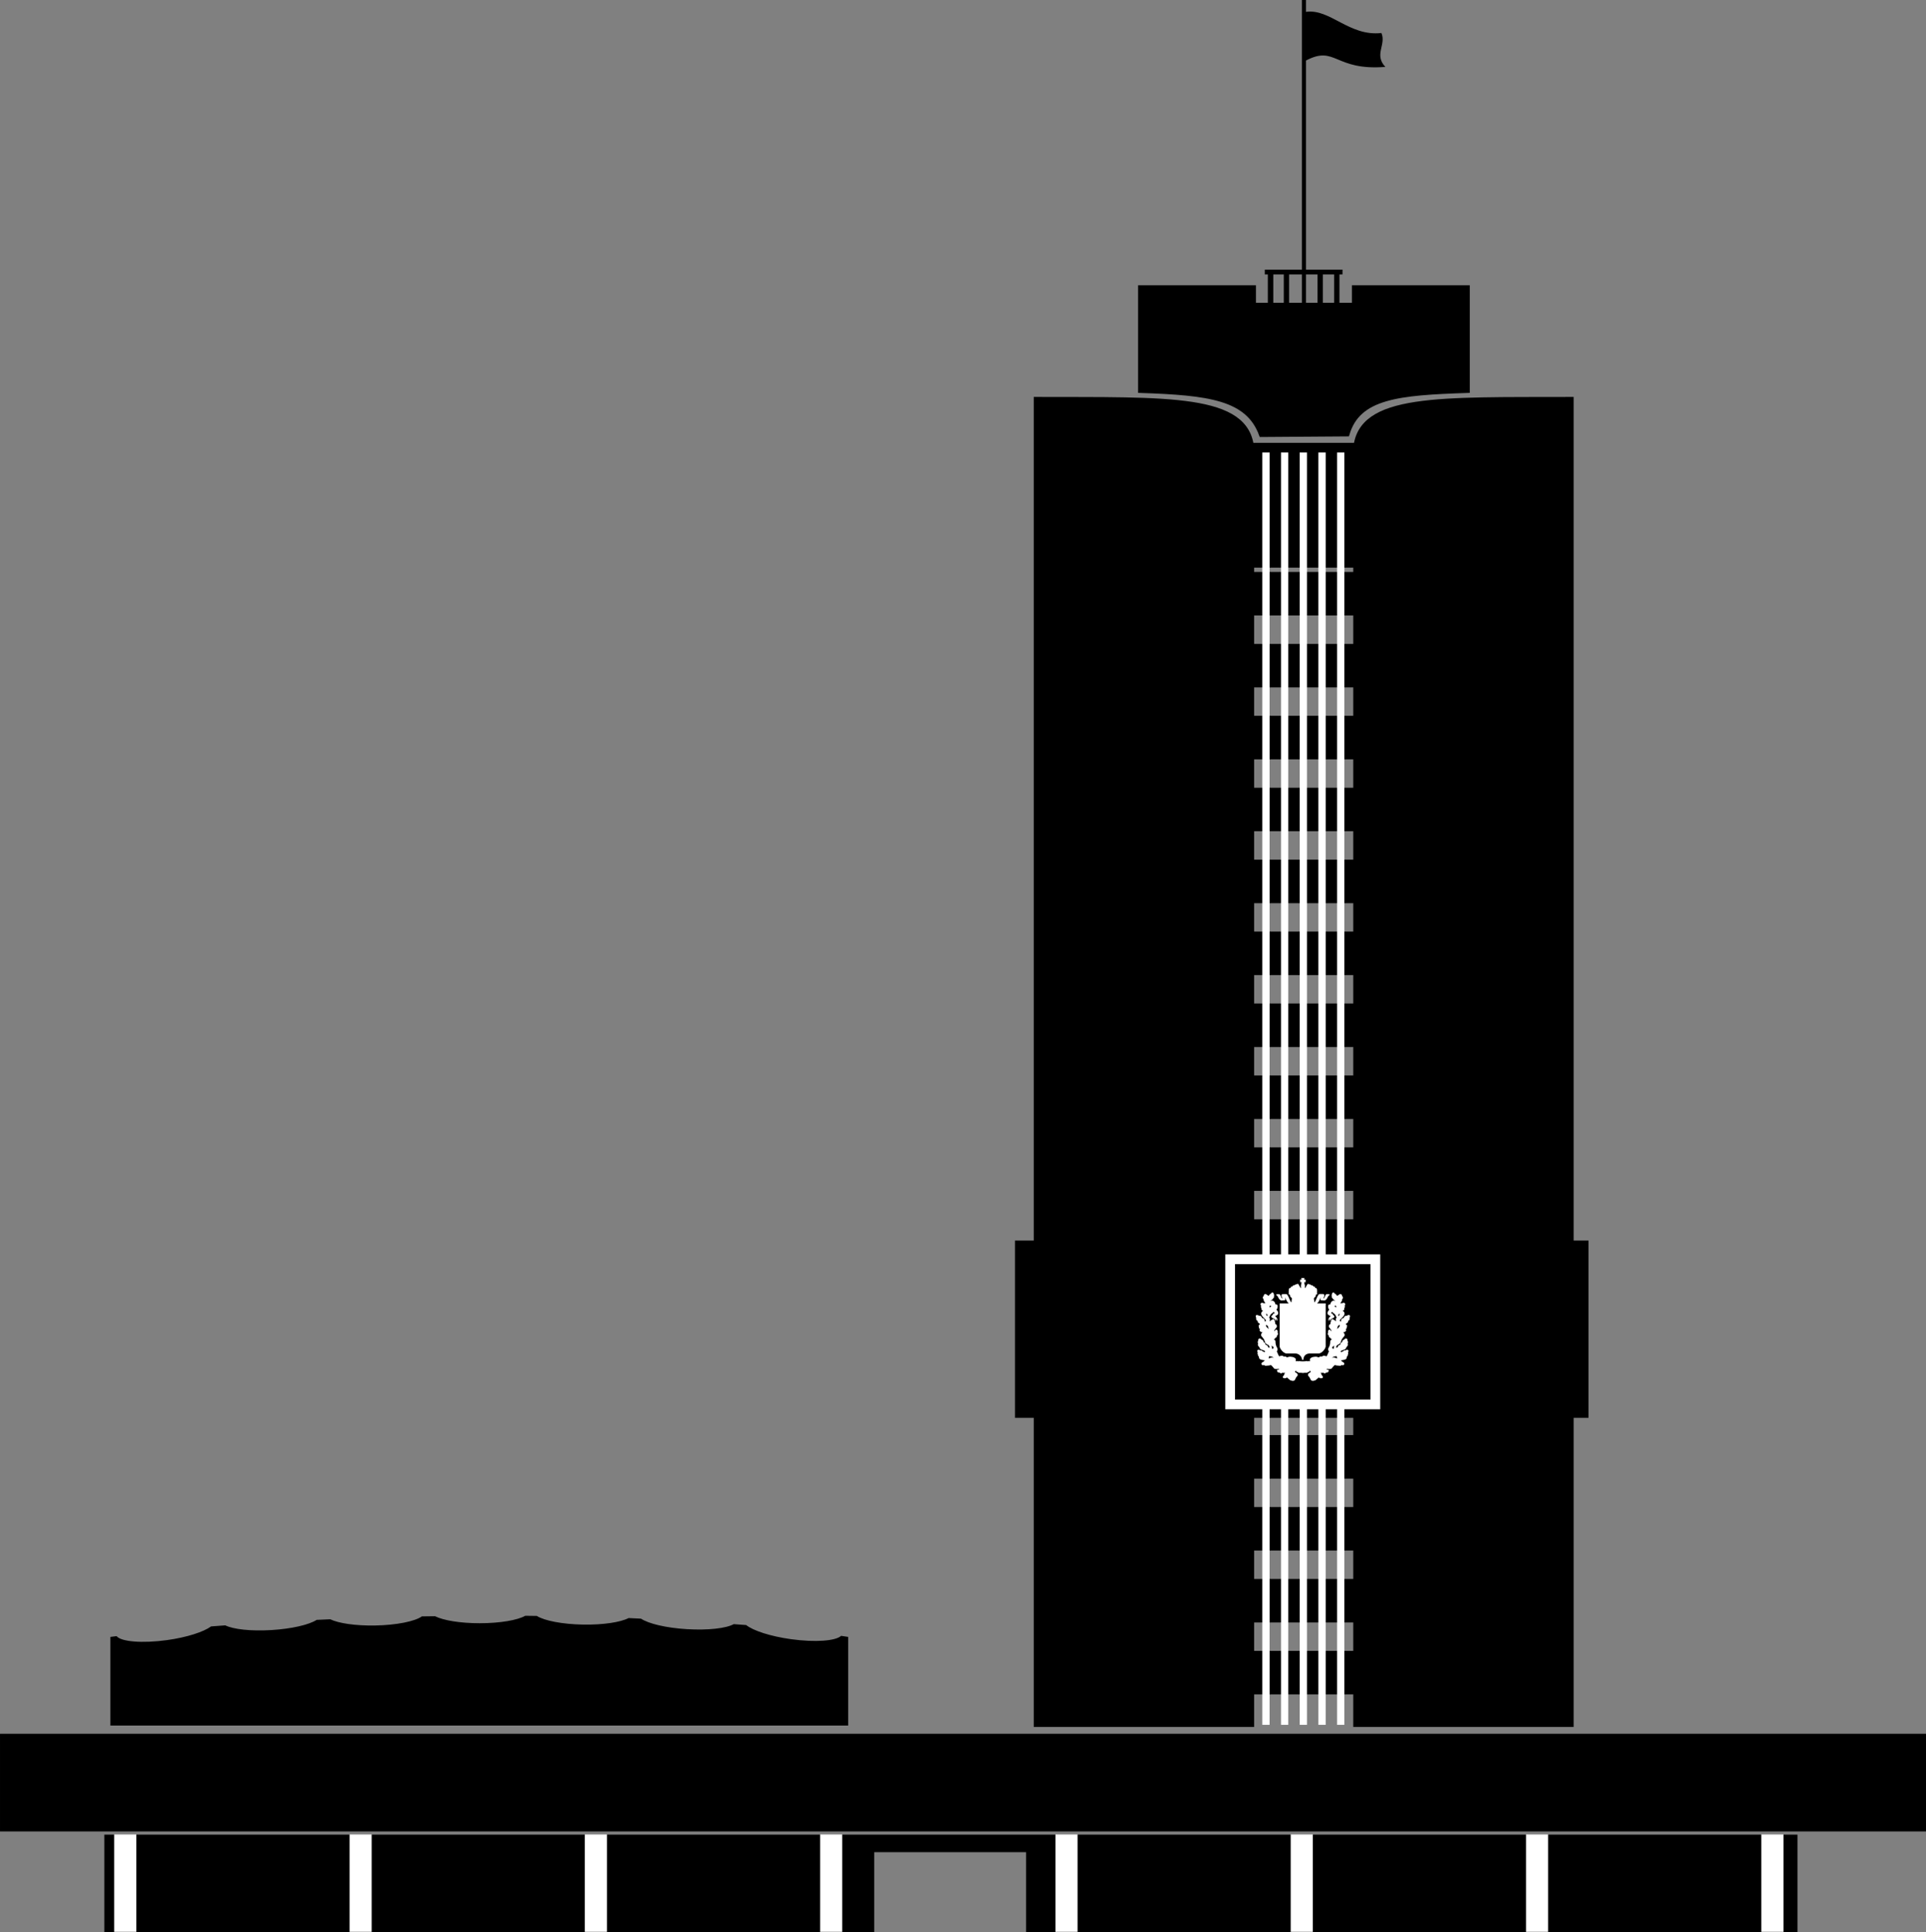 <?xml version="1.0" encoding="UTF-8"?>
<svg version="1.1" viewBox="0 0 395.78 397.09" xmlns="http://www.w3.org/2000/svg">
<rect x="0" y="0" width="395.78" height="397.09" fill="#808080" stroke="none"/>
<defs>
<style type="text/css">.fil0 {fill:#00923F}
    .fil2 {fill:#28166F}
    .fil3 {fill:#71625B}
    .fil5 {fill:#E77817}
    .fil4 {fill:#FFF500}
    .fil1 {fill:#71625B;fill-rule:nonzero}</style>
<style type="text/css">.fil0 {fill:#00923F}
    .fil5 {fill:#28166F}
    .fil2 {fill:#71625B}
    .fil4 {fill:#DA251D}
    .fil6 {fill:#E77817}
    .fil3 {fill:#FFF500}
    .fil1 {fill:#71625B;fill-rule:nonzero}</style>
</defs>
<g transform="translate(202.06 -249.25)">
<rect transform="translate(-202.06 249.25)" x="208.57" y="254.95" width="117.86" height="36.429"/>
<path d="m65.469 249.25v55.406h-7.625v1h0.625v9.062h1.125v-9.062h2.156v9.062h1.094v-9.062h2.625v8.938h0.844v-8.938h2.375v9.062h1.094v-9.062h2.312v9.062h1.094v-9.062h0.625v-1h-7.5v-42.969c6.103-3.205 5.81 2.142 16.312 1.312-2.39-2.508 0.218-4.572-0.812-6.969-6.598 0.761-10.549-5.053-15.5-4.344v-2.438h-0.844z"/>
<path d="m51.081 589.02h28.653v7.945h-28.653zm0-14.782h28.653v7.945h-28.653zm0-29.564h28.653v7.945h-28.653zm0-29.564h28.653v7.945h-28.653zm0 44.346h28.653v7.945h-28.653zm0-29.564h28.653v7.945h-28.653zm0-29.564h28.653v7.945h-28.653zm0-14.782h28.653v7.945h-28.653zm0-14.782h28.653v7.945h-28.653zm0-14.782h28.653v7.945h-28.653zm0-14.782h28.653v7.945h-28.653zm0-14.782h28.653v7.945h-28.653zm0-14.782h28.653v7.945h-28.653zm0-14.782h28.653v7.945h-28.653zm0-14.782h28.653v7.945h-28.653zm0-14.782h28.653v7.945h-28.653zm0.236-26.533h28.182v24.646h-28.182z" stroke="#000" stroke-linecap="round"/>
<path d="m32.312 308.38v21.125c14.067 0.472 22.059 1.474 24.844 9.054l17.607-0.126c2.282-7.728 10.563-8.462 24.705-8.927v-21.125h-23.219v3.594h-20.719v-3.594z" stroke="#000" stroke-linecap="round"/>
<path d="m55.152 341.43c-0.915-10.858-17.149-10.017-44.286-10.102v272.33h44.286zm21.374 0c0.915-10.858 17.149-10.017 44.286-10.102v272.33h-44.286z" stroke="#000"/>
<path d="m61.925 342.24v261.48m3.842-261.48v261.48m3.842-261.48v261.48m3.842-261.48v261.48m-15.368-261.48v261.48" fill="#fff" stroke="#fff" stroke-width="1.499"/>
<rect x="50.728" y="508.04" width="29.835" height="29.835" stroke="#fff" stroke-width="2"/>
<rect transform="rotate(90)" x="606.42" y="-192.87" width="18.354" height="394.07" stroke="#000" stroke-linecap="round" stroke-width="1.717"/>
<path d="m65.45 511.89-0.01 2e-3 -0.04 2e-3h-0.021-0.024-0.009v7e-3l0.002 0.023 0.003 0.029h0.004l0.004 0.021 0.003 0.021h0.004v6e-3l0.004 0.021 0.003 0.026h0.004v6e-3l0.004 0.024 0.003 0.034 0.002 2e-3 0.007 0.019 0.003 0.026 0.004 5e-3 0.009 0.028 0.003 0.043 0.007 2e-3 -0.003 0.012-0.033-5e-3 -0.036-7e-3 -0.033-5e-3 -0.034-6e-3 -0.033-6e-3h-0.015l-0.025-6e-3 -0.029-5e-3 -0.025-7e-3 -0.026-6e-3 -0.012-6e-3v0.289l0.007 0.013-0.007 2e-3 0.007 0.014-0.007 2e-3v0.097h0.004l0.003 0.01-0.007 5e-3v0.123l0.007 2e-3v0.016l-0.007 9e-3 0.007 2e-3 0.024-2e-3 0.028-9e-3 0.064-7e-3 0.022-5e-3 0.018-7e-3 0.038-0.01 0.021-2e-3 0.022-2e-3h0.024l0.019-7e-3 0.021 5e-3 -0.004 0.015-0.007 9e-3v0.012l-0.003 2e-3 -0.004 0.017-0.009 0.015v0.014l-0.005 7e-3 -0.014 0.028-0.015 0.037-0.002 7e-3 -0.01 0.033-0.014 0.041h-0.005l-0.002 0.01-0.009 3e-3 0.011 5e-3 0.013-2e-3v2e-3l0.092 0.01v5e-3l-0.021 0.012-0.025 0.021-0.012 0.01-0.006 5e-3 -0.007 0.031-0.004 0.016-0.004 0.019-0.003 0.022v0.011h-0.004l-0.003 0.052-0.016 6e-3 -0.026 0.016-0.018 0.024-0.013 0.028-0.006 0.031-0.004 0.016h-0.004l0.002 5e-3 0.004 0.019 0.005 0.025 0.002 2e-3 0.007 0.016 0.012 0.019v5e-3l0.014 0.012 0.015 0.015-0.007 2e-3 -0.024 0.018-0.024 0.028 0.003 0.016-0.003 0.038-0.002 0.04 0.002 0.035 0.013 0.028 0.009 0.013 0.012 3e-3v0.022l-0.021 0.035-0.005 2e-3 -0.007 0.019-0.002 0.031h-0.004l0.004 0.012h-0.004v0.055l0.009 0.012 0.003 0.016 0.002 2e-3 0.007 0.014 0.014 0.016-0.002 2e-3 -0.014 0.012-0.019 7e-3v9e-3l-0.013 0.028-0.018 0.033-0.016-0.014-0.007-0.014-0.012-0.015-0.005-0.01v-7e-3l-0.009-6e-3 -0.006-9e-3 -0.003-0.01-0.012-9e-3 -0.004-0.017-0.007-7e-3 -0.004-2e-3 -0.005-9e-3 -0.004-7e-3 -0.003-9e-3 -0.004-2e-3 -0.007-0.012-0.009-0.016-0.002-9e-3 -0.019-0.029-0.004-2e-3 -0.005-0.015-0.011-0.019-0.01-0.01-0.002-5e-3v-5e-3l-0.01-0.016-0.007-0.022-0.002-2e-3 -0.007-7e-3 -0.007-0.012-0.003-7e-3v-9e-3l-0.011-0.01-0.005-0.021-0.004-9e-3 -0.004-2e-3 -0.007-0.016-0.009-0.022-0.007-9e-3 -0.003-5e-3 -0.018-0.026-0.005-2e-3v-6e-3l-0.006-9e-3 -0.005-0.016-0.009-0.015-0.01-0.016-0.006-6e-3 -0.003-6e-3 -0.012-0.016-0.012-0.022-0.007-0.012-0.004-3e-3 -0.004-0.015-0.014-0.019-0.005-7e-3 -0.002-5e-3 -0.004-0.012-0.007-9e-3 -0.003-5e-3v-7e-3l-0.009-0.015-0.015-0.019-0.004-0.012v-6e-3l-0.015-0.017-0.014-0.028-0.01-9e-3 -0.007-5e-3 -0.009-0.017-0.009-0.014-0.012-0.015-0.015-0.012-0.016-0.011-0.016-0.01-0.019-9e-3 -0.016-0.01-0.019-7e-3 -0.019-7e-3h-0.011l-0.029-2e-3h-0.026l-0.025 5e-3 -0.019 0.012-0.007 0.01-0.004 2e-3 -0.014 0.01-0.015 0.016-0.003 9e-3 -0.014 0.028-0.019 0.035-0.024-5e-3 -0.033-7e-3 -0.017-5e-3h-0.009l-0.014-2e-3 -0.029-7e-3 -0.025-5e-3 -0.028-5e-3 -0.026-5e-3 -0.014-2e-3 -0.003 6e-3 -0.019 0.019-0.019 0.026-0.006 7e-3 -0.012 0.011-0.01 0.015-0.012 0.015-0.01 0.014-0.004 7e-3 -0.026 9e-3 -0.003-5e-3h-0.04l-0.016 5e-3 -0.019 7e-3 -0.014 0.01-0.015 9e-3 -0.015 0.012-0.011 0.014-0.012 0.012-0.01 0.015-0.007 7e-3 -0.009 9e-3v7e-3l-0.026 2e-3h-0.024l-0.025-2e-3 -0.095-8e-3 -0.024-3e-3 -0.047-4e-3 -0.007 0.012-0.016 0.022-0.033 0.042-0.015 0.022-0.007 0.012-0.006 9e-3 -0.015 0.019-0.015 0.021-0.012 0.022-0.015 0.018-0.006 0.01-0.004 2e-3 -0.012 0.015-0.015 0.022v0.012l-0.016 0.01-0.015-2e-3h-0.014l-0.031-5e-3 -0.026-6e-3 -0.028-5e-3 -0.025-7e-3 -0.015-2e-3h-0.007l-0.028-2e-3 -0.025 0.015-0.005 0.015-0.009 0.023-0.015 0.024-0.012 0.024-0.009 0.024-0.002 0.015-0.005 2e-3 -0.009 0.016-0.01 0.021-0.002 7e-3 -0.015 0.024-0.018 0.031-0.007 0.016-0.01 0.012-0.012 0.021-0.024 0.024-0.012 9e-3 -0.007 6e-3h-0.012l-0.023 5e-3 -0.022 2e-3 -0.024 2e-3 -0.024-2e-3 -0.012-2e-3 -0.007 2e-3h-0.023l-0.034-2e-3h-0.004l-0.012 9e-3 -0.009 0.016-0.003 5e-3 -0.007 0.017-0.009 0.024-0.003 6e-3 -0.004 0.025-0.016 0.024v6e-3l-0.01 0.019-0.006 0.029-0.003 6e-3 -0.016 0.034-0.005 0.015-0.007 0.017-0.002 9e-3 -0.002 7e-3 -0.01 0.024-0.012 0.031-0.002 5e-3 -0.007 0.024-0.016 0.024v0.04h0.004l0.006 0.037h0.005l0.004 0.022 0.003 0.022 0.009 0.011 0.003 0.017h0.004l0.004 0.04-0.003 0.014-0.006 0.012v0.01l-0.01 0.033-0.009 0.043h-0.005l-0.004 9e-3 -0.006 0.024-0.004 0.024-0.007 0.022-0.007 0.021-0.007 9e-3v2e-3l-0.004 0.015-0.01 0.014v7e-3l0.01 9e-3 0.021 0.015 0.024 0.015 0.028 0.011 0.026 0.01 0.015 5e-3 0.002 0.015-0.002 0.025-0.005 0.022-0.009 0.021-0.003 0.024v0.015l-0.018 6e-3 -0.031-2e-3h-0.015-0.006l-0.01 0.021 0.004 0.016-0.007 2e-3v7e-3l0.007 0.012 0.003 0.015h-0.003v0.021 0.035 0.031 0.031l0.005 0.034 0.004 0.018 0.014 5e-3 0.01 0.015 0.018 2e-3 0.034 7e-3 0.033 0.014 0.031 0.015 0.03 0.014 0.017 7e-3 0.009 0.01 0.021 0.015 0.026 0.015 0.024 0.015 0.016 0.018 0.007 0.012-0.003 0.017-0.009 9e-3v0.012 0.047l0.007 0.052-0.003 2e-3v0.012l0.004 0.04 0.015 0.047h0.004l0.007 0.04 0.005 0.01 0.011 0.021 0.012 0.021 0.015 0.019 0.015 0.019 0.009 7e-3 0.002 5e-3 0.012 0.012 0.015 0.018 0.015 0.01 0.025 0.021 0.024 0.021 0.026 0.022 0.028 0.016 0.019 6e-3 0.009 0.014 0.015 0.019 0.002 0.012-0.002 9e-3 0.009 0.015 0.007 0.014 0.002 0.015 0.007 7e-3 0.016 0.016 0.017 0.014 0.016 0.015 0.021 0.012 0.01 7e-3v5e-3l-0.01 0.016-0.002 0.024-0.003 2e-3 -0.007 0.019-0.009 0.021v0.015l-0.005 9e-3v9e-3l0.003 0.029 0.022 0.023v6e-3l0.009 0.014 0.015 0.017-0.003 3e-3 -0.009 0.019-0.019 0.019v7e-3l-0.003 2e-3 -0.012 0.011-0.009 0.017v0.016l-0.007 0.01-0.009 0.023-0.003 0.026-0.003 0.028-0.002 0.031v0.014h-0.004v0.057l0.002 5e-3 0.007 0.026 0.012 0.028 0.004 0.016 0.009 0.014v7e-3h-0.006l-0.003 7e-3 -0.016 0.024-0.019 0.031-0.003 5e-3 -0.009 0.016-0.006 0.024-0.005 2e-3 -0.006 0.024-0.003 0.035h-0.004v0.019h0.004v6e-3l0.004 0.028 0.003 0.035 0.009 0.015v0.019l-0.007-7e-3 -0.016-0.016-0.016-0.015-0.016-0.014-0.016-0.017-0.007-6e-3 -0.019-0.026-0.019-0.026-0.019-0.023-0.016-0.029-0.006-0.014-0.005-0.016-0.009-0.01-0.016-0.021-0.013-0.024-0.009-0.026-0.014-0.024-0.007-9e-3 -0.003-0.015-0.007-9e-3 -0.002-9e-3 -0.01-0.019-0.009-0.017-0.009-0.015-0.007-0.019-0.003-0.012-0.012-0.019-0.011-0.024-0.003-0.016-0.003-7e-3 -0.004-2e-3 -0.007-0.014-0.009-0.019-0.007-0.016-0.012-0.024-0.004-0.012v-7e-3h-0.005l-0.006-0.019-0.012-0.021-0.007-0.012v-7e-3l-0.003-0.01-0.014-0.033-0.005-0.016-0.006-0.016-0.003-9e-3 -0.002-2e-3 -0.007-0.012-0.007-0.015-0.024-0.056-0.012-0.026-0.012-0.027-0.004-0.015-0.004-0.015-0.012-0.016-0.007-0.028-0.007-0.012-0.003-7e-3h-0.004l-0.007-0.021-0.012-0.022-0.005-0.015v-6e-3l-0.014-0.035-0.003-5e-3h-0.004v-6e-3l-0.009-0.016-0.01-0.018v-6e-3l-0.009-0.019-0.007-0.023-0.012-0.017-0.012-0.019-0.004-0.014v-7e-3l-0.004-2e-3 -0.007-0.012-0.01-0.016-0.004-0.01-0.002-9e-3 -0.007-7e-3 -0.004-0.012-0.015-0.019-0.016-0.028-0.007-0.015-0.004-5e-3 -0.003-2e-3 -0.007-0.011-0.006-0.015-0.015-0.022-0.012-0.028-0.009-0.012-0.007-5e-3 -0.012-0.025-0.014-0.024-0.015-0.026-0.015-0.024-0.009-0.012-0.007-0.012-0.019-0.019-0.019-0.021-0.018-0.019-0.019-0.019-0.022-0.016-0.021-0.018-0.026-0.015-0.023-0.015-0.029-0.011-0.03-0.01-0.074-5e-3 -0.076-2e-3 -0.074-2e-3h-0.075l-0.076 2e-3h-0.073l-0.076 2e-3 -0.076 2e-3 -0.073 2e-3h-0.076l-0.012 2e-3 -0.026 7e-3 -0.025 3e-3 -0.024 7e-3 -0.024 0.01-0.012 5e-3 -0.007 5e-3 -0.024 0.016-0.026 0.026-0.007 0.015-0.009 0.012v9e-3l-0.009 0.025-0.015 0.034-0.003 6e-3 -0.009 0.029-0.004 0.043h-0.004v0.021l-0.004 0.016 0.002 7e-3 0.003 0.03 0.006 0.034-0.006 2e-3v7e-3h0.004l0.002 9e-3 0.007 0.043 0.015 0.045 0.003 0.015 0.006 9e-3 0.003 9e-3 0.012 0.038 0.021 0.045v6e-3l0.007 0.021 0.015 0.021 0.007 0.021 0.004 2e-3 0.005 0.015 0.014 0.014 0.003 9e-3 0.015 0.031 0.009 0.043 0.003 7e-3 0.016 0.026 0.009 0.04 0.003 5e-3 0.007 0.019 0.006 0.025h0.005l0.002 0.012-0.002 0.015-0.012-2e-3 -0.019-6e-3 -0.016-0.012-0.017-0.013-0.016-0.012-0.007-5e-3 -0.009-7e-3 -0.019-0.014-0.016-0.015-0.015-0.016-0.014-0.016-0.007-9e-3 -0.002-2e-3 -0.005-7e-3 -0.009-9e-3 -0.004-0.01-0.01-0.014-0.009-0.015-0.009-0.014-0.01-0.015-0.004-0.01-0.004-2e-3 -0.01-0.019-0.011-0.019v-5e-3l-0.01-0.012-0.002-0.021h-0.005l-0.002-5e-3 -0.01-0.017-0.007-0.023-0.002-0.01-0.01-0.021-0.006-0.019-0.004-0.019-0.007-0.021-0.003-0.012-0.015-0.035-0.002-6e-3 -0.003-2e-3 -0.007-9e-3 -0.007-0.015-0.002-7e-3 -0.012-0.033-0.004-0.016-0.009-0.015-0.005-5e-3 -0.002-5e-3 -0.01-0.016-0.007-0.022-0.014-0.015-0.009-0.025-0.01-9e-3 -0.004-6e-3 -0.012-0.021-0.014-0.026-0.007-0.012-0.003-7e-3 -0.016-0.018-0.017-0.016-0.018-0.019-0.016-0.016-0.019-0.016-0.019-0.017-0.021-0.014-0.024-0.015-0.024-0.012-0.026-9e-3h-0.054-0.055-0.055-0.055l-0.054 2e-3h-0.053l-0.054 2e-3 -0.052 5e-3 -0.053 2e-3 -0.052 5e-3 -0.016 7e-3 -0.022-5e-3h-0.011-0.007v0.033h0.004l0.003 0.016v0.038 0.035 0.035l0.002 0.035 0.002 0.017 0.017 2e-3 0.028 0.01 0.024 0.012 0.026 0.016 0.023 0.015 0.013 6e-3 0.004 7e-3 0.021 0.026 0.031 0.028v7e-3l0.004 5e-3 0.021 0.021 0.019 0.031 0.007 7e-3 0.024 0.028 0.024 0.043 0.009 9e-3 0.01 0.012 0.004 0.012 0.021 0.038 0.031 0.047 0.007 0.012 0.012 0.024 0.012 0.025 0.015 0.024 0.014 0.022 0.007 0.012v5e-3l0.007 0.014 0.009 0.022 0.004 2e-3 0.01 0.022 0.014 0.024 0.003 5e-3 0.012 0.022 0.014 0.027 0.005 6e-3 0.019 0.023 0.015 0.034 0.005 5e-3 0.016 0.021 0.022 0.026 0.011 0.024 0.017 0.022 0.016 0.018 0.016 0.019 0.019 0.019 0.019 0.019 0.021 0.016 0.019 0.019 0.019 0.015 0.018 0.019 0.015 7e-3 0.028 0.017 0.028 0.015 0.028 0.017 0.029 0.015 0.014 6e-3 0.038 0.021 0.042 0.013 0.046 9e-3 0.049 5e-3h0.047l0.05-2e-3 0.049-6e-3 0.05-5e-3 0.047-7e-3 0.043-5e-3 0.036-2e-3 0.035-2e-3 0.034-5e-3 0.031-2e-3 0.066-4e-3 0.034-2e-3 0.033-6e-3 0.034-2e-3 0.035-5e-3h0.029l0.023-2e-3 0.019-0.01 0.019-9e-3 0.015-0.014 0.012-0.017 0.012-0.019 0.009-0.019 0.01-0.018 0.009-0.016v-0.035-0.033-0.031-0.034l-0.002-0.016-0.003-0.016-0.003-5e-3 -0.006-0.016-0.003-0.026h-0.004l-0.007-0.025-0.004-0.036v-0.018-0.01h-0.005l-0.002-0.024-0.005-0.028v-0.015-9e-3h-0.004l-0.003-9e-3 0.006-9e-3v-0.025h-0.004l-0.003-9e-3 0.006-0.01 0.003 7e-3 0.012 0.024 0.01 0.031h0.004l0.003 0.012 0.004 5e-3 0.011 0.026 0.017 0.033v6e-3l0.007 0.021 0.009 0.025 0.012 0.015 0.016 0.033 0.016 0.035 0.015 0.035 0.016 0.034 0.009 0.016v7e-3l0.007 0.021 0.01 0.028 0.014 0.012 0.003 0.022 0.01 0.014 0.006 0.019 0.004 5e-3 0.012 0.024 0.017 0.028 0.002 0.01 0.019 0.028 0.019 0.04 0.012 0.015 0.009 0.016 0.007 0.019 0.002 5e-3 0.015 0.015 0.012 0.025 0.004 2e-3 0.01 0.019 0.014 0.019 0.003 7e-3 0.016 0.021 0.009 0.035 0.005 2e-3 0.009 0.014 0.014 0.017 0.01 0.021 0.007 0.019 0.012 0.021 0.004 5e-3 0.012 0.019 0.016 0.025 0.016 0.019 0.017 0.019 0.015 0.019 0.017 0.019 0.016 0.021 0.033 0.038 0.019 0.016 0.019 0.019 0.019 0.016 0.021 0.016 0.021 0.016 0.025 0.016 0.025 0.015 0.025 0.011h-0.301l-8.77e-4 -7.9e-4h-0.019-1.539-0.045v7.9e-4h-8.78e-4v0.045 8.743l0.003 0.054 0.007 0.055 0.012 0.057 0.016 0.058 0.02 0.059 0.024 0.06 0.028 0.061 0.031 0.062 0.035 0.062 0.037 0.063 0.04 0.062 0.043 0.063 0.046 0.061 0.048 0.061 0.05 0.059 0.052 0.058 0.054 0.057 0.056 0.055 0.056 0.054 0.058 0.05 0.06 0.048 0.06 0.046 0.061 0.043 0.062 0.039 0.062 0.036 0.062 0.032 0.063 0.027 0.063 0.024 0.063 0.019 0.063 0.014 0.062 8e-3 0.061 3e-3h1.774l0.072 2e-3 0.071 6e-3 0.069 0.01 0.067 0.013 0.066 0.016 0.066 0.02 0.064 0.023 0.062 0.025 0.06 0.028 0.058 0.032 0.057 0.034 0.055 0.036 0.053 0.038 0.051 0.041 0.049 0.043 0.046 0.045 0.045 0.046 0.042 0.047 0.039 0.049 0.037 0.05 0.035 0.052 0.032 0.052 0.029 0.053 0.026 0.054 0.024 0.055 0.02 0.055 0.017 0.055 0.015 0.054 0.012 0.055 0.008 0.055 0.004 0.053 0.002 0.054v0.045h0.045 0.01 0.009 0.009 0.008 0.007 0.008 0.006 0.006 0.006 0.006 0.006 0.005 0.005 0.005 0.005 0.005 0.005 0.005 0.005 0.005 0.006 0.005 0.006 0.007 0.006 0.007 0.008 0.008 0.009 0.009 0.009 0.011 0.045v-0.045l8.78e-4 -0.055 0.004-0.056 0.005-0.055 0.008-0.056 0.01-0.056 0.013-0.056 0.015-0.055 0.017-0.055 0.02-0.054 0.023-0.053 0.025-0.053 0.027-0.051 0.031-0.05 0.033-0.048 0.036-0.047 0.038-0.046 0.042-0.044 0.045-0.043 0.047-0.04 0.05-0.038 0.054-0.035 0.056-0.034 0.06-0.031 0.064-0.029 0.066-0.025 0.07-0.023 0.073-0.019 0.077-0.016 0.08-0.014 0.085-9e-3 0.088-6e-3 0.091-2e-3h1.748l0.064-2e-3 0.064-8e-3 0.065-0.014 0.065-0.019 0.065-0.024 0.023-0.01 0.027-0.011 0.015-6e-3 0.003-7.9e-4 0.046-0.022 0.046-0.025 0.047-0.027 0.047-0.03 0.047-0.033 0.047-0.035 0.028-0.022 0.06-0.048 0.058-0.051 0.057-0.053 0.056-0.055 0.054-0.057 0.052-0.058 0.049-0.059 0.048-0.061 0.045-0.061 0.043-0.062 0.04-0.063 0.037-0.062 0.034-0.062 0.031-0.062 0.027-0.061 0.023-0.061 0.02-0.059 0.016-0.058 0.011-0.057 0.007-0.055 0.002-0.04 0.002-0.052v-0.354-0.017l-8.78e-4 -7.9e-4v-0.137-0.274-0.273-0.273-0.274-0.273-0.273-0.273-0.274-0.273-0.273-0.272-0.273-0.273-0.273-0.273-0.273-0.272-0.273-0.273-0.272-0.273-0.273-0.272-0.273-0.272-0.111l8.78e-4 -8e-4v-0.017-1.239-0.045h-0.045v2e-3h-8.78e-4 -0.002l0.003-2e-3h-1.547-0.019l-0.002 2e-3h-0.199l0.002-7.9e-4 0.017-5e-3 0.025-0.015 0.024-0.016 0.022-0.016 0.021-0.016 0.021-0.019 0.021-0.019 0.019-0.021 0.019-0.019 0.021-0.019 0.019-0.019 0.012-0.019 0.015-0.018 0.014-0.016 0.015-0.019 0.015-0.019 0.011-0.016 0.015-0.022 0.012-0.018 0.01-0.022 0.009-0.021 0.009-0.012 0.012-9e-3 0.003-0.01 0.004-0.018 0.01-0.017 0.012-0.014 0.009-0.017 0.003-9e-3 0.002-2e-3 0.007-0.012 0.012-0.015 0.003-7e-3 0.009-0.018 0.016-0.019 0.002-7e-3 0.01-0.021 0.016-0.022 0.005-9e-3 0.009-0.021 0.012-0.019 0.024-0.038 0.004-9e-3 0.003-0.01 0.012-0.026 0.018-0.035 0.004-0.01 0.01-0.021 0.009-0.019 0.01-0.022 0.006-0.021 0.003-0.012 0.007-7e-3 0.012-0.021 0.007-0.021 0.009-0.022 0.007-0.021 0.007-9e-3v-6e-3l0.006-0.016 0.01-0.021 0.007-0.012 0.012-0.022 0.007-0.025 0.009-0.024 0.01-0.024 0.006-0.012 0.004-5e-3 0.012-0.026 0.017-0.031 0.004-0.012 0.006-7e-3 0.003 0.01-0.007 9e-3v0.025h0.004l0.003 9e-3 -0.007 9e-3v9e-3l-0.002 0.029-0.004 0.037h-0.005v7e-3l-0.002 0.026-0.007 0.031v9e-3l-0.007 0.025-0.007 0.038h-0.004v0.016l-0.004 0.015-0.005 0.033 0.004 0.034 0.002 0.033 0.004 0.033v0.016h0.004l0.003 6e-3 0.009 0.015 0.007 0.025 0.004 7e-3 0.019 0.024 0.033 0.025 0.024 2e-3 0.024 5e-3 0.021 2e-3 0.025 5e-3 0.024 2e-3 0.021 2e-3 0.047 4e-3h0.024 0.025l0.01 2e-3 0.015-2e-3 0.014 2e-3 0.026 5e-3h0.028l0.028 2e-3 0.028 5e-3 0.015 2e-3 0.042 2e-3 0.046 5e-3 0.045 5e-3 0.047 5e-3 0.046 6e-3h0.045 0.045l0.045-6e-3 0.044-9e-3 0.042-0.012 0.024-0.016 0.026-0.016 0.026-0.015 0.028-0.014 0.025-0.015 0.026-0.016 0.025-0.015 0.024-0.018 0.022-0.019 0.018-0.022 0.012-0.014 0.015-0.012 0.012-0.015 0.012-0.012 0.012-0.014 0.012-0.015 0.009-0.015 0.013-0.015 0.009-0.015 0.009-0.015 0.007-7e-3 0.015-0.018 0.012-0.022 0.011-0.019 0.012-0.018 0.007-0.01 0.003-5e-3 0.009-0.016 0.017-0.019 0.002-7e-3 0.012-0.026 0.016-0.03 0.004-0.015 0.01-9e-3v-9e-3l0.009-0.012 0.015-0.025 0.012-0.025 0.014-0.028 0.013-0.024 0.009-0.012 0.009-0.015 0.01-0.012 0.009-0.025 0.021-0.025 0.007-0.014 0.003-9e-3 0.006-0.01 0.01-9e-3 0.009-0.024 0.019-0.028 0.009-0.012 0.007-6e-3 0.007-0.011 0.016-0.025 0.016-0.021 0.019-0.021 0.019-0.019 0.012-0.01 0.004-9e-3 0.012-0.014 0.016-0.012 0.016-0.013 0.019-8e-3 0.007-7e-3 0.007-6e-3 0.036-0.012 0.016-5e-3 0.014-9e-3 0.007-6e-3 0.003-0.168h0.004v-0.033l-0.033 4e-3 -0.052-7e-3 -0.055-7e-3 -0.056-5e-3 -0.057-2e-3 -0.059-2e-3h-0.056-0.059-0.057-0.059-0.056l-0.015 7e-3 -0.029 0.016-0.028 0.016-0.025 0.016-0.021 0.019-0.013 0.01-0.009 0.014-0.019 0.021-0.021 0.025-0.019 0.021-0.016 0.028-0.004 0.014-0.004 2e-3 -0.01 0.016-0.015 0.019-0.002 7e-3 -0.01 0.021-0.016 0.022v9e-3l-0.004 2e-3 -0.009 0.018-0.015 0.024v0.01l-0.009 0.028-0.019 0.034-0.003 3e-3 -0.004 0.017-0.009 0.016v7e-3l-0.004 0.018-0.013 0.019v7e-3l-0.004 0.019-0.012 0.021-0.003 7e-3 -0.004 0.024-0.017 0.024v9e-3l-0.006 0.017-0.009 0.011-0.007 0.017-0.007 0.012-0.015 0.016-0.012 0.031-0.009 9e-3 -0.007 5e-3 -0.009 0.015-0.01 0.016-0.012 0.015-0.009 0.014-0.012 0.015-0.012 0.014-0.012 0.012-0.015 0.013-0.015 0.011-0.015 0.01-0.022 0.014-0.031 0.019-0.016 5e-3h-0.009v-0.014l0.004-0.01 0.002-5e-3 0.007-0.021 0.01-0.026 0.002-0.015 0.007-0.023 0.01-0.024 0.011-0.022 0.007-0.024 0.003-0.014 0.002-0.01 0.01-0.016 0.012-0.016 0.012-0.015 0.009-0.018 0.003-0.01 0.004-0.014 0.009-0.01 0.01-0.025 0.012-0.031 0.004-0.017 0.002-9e-3 0.003-7e-3 0.012-0.028 0.015-0.037h0.004v-6e-3l0.003-0.021 0.007-0.024 0.004-0.037-0.004-6e-3 0.006-2e-3v-0.038l0.003-6e-3v-0.025l-0.003-0.035h-0.004l-0.002-0.015-0.005-0.024-0.004-0.024-0.007-0.022-0.007-0.023-0.002-0.012-0.015-0.028-0.004-2e-3 -0.009-0.022-0.024-0.024-0.013-9e-3 -0.004-7e-3 -0.011-6e-3 -0.026-0.01-0.028-9e-3 -0.026-9e-3 -0.028-7e-3 -0.015-2e-3 -0.613-9e-3 -0.028 2e-3 -0.031 2e-3 -0.03 2e-3 -0.028 2e-3 -0.029 5e-3 -0.025 7e-3 -0.026 7e-3 -0.024 0.012-0.021 0.014-0.019 0.019-0.004 2e-3 -0.012 0.01-0.016 0.012-0.007 7e-3 -0.015 0.016-0.014 0.014-0.015 0.015-0.014 0.017-0.007 6e-3 -0.007 9e-3 -0.012 0.022-0.009 0.019-0.012 0.021-0.012 0.019-0.007 9e-3 -0.002 6e-3 -0.013 0.018-0.016 0.019-0.003 7e-3 -0.009 0.018-0.016 0.022-0.004 0.016-0.01 0.012-0.004 5e-3 -0.009 0.022-0.017 0.026-0.011 0.023-0.012 0.022-0.012 0.024-0.013 0.021-0.012 0.024-0.011 0.021-0.012 0.025-0.012 0.021-0.013 0.024-0.009 0.024-0.003 5e-3 -0.004 0.016-0.012 0.019v0.012l-0.007 0.021-0.012 0.019-0.013 0.016-0.009 0.019-0.002 0.012-0.004 0.016-0.01 0.012-0.002 0.012-0.007 0.021-0.01 0.019-0.009 0.019-0.007 0.019-0.004 0.012-0.016 0.033-0.015 0.034-0.014 0.035-0.015 0.036-0.004 0.016-0.007 0.019-0.003 6e-3 -0.015 0.021-0.01 0.036-0.003 3e-3 -0.006 0.015-0.015 0.015v7e-3l-0.01 0.025-0.015 0.029-0.013 0.023-0.012 0.034-0.007 0.015-0.004 7e-3 -0.004 0.014-0.006 9e-3 -0.003 7e-3 -0.015 0.028-0.014 0.035-0.005 0.012-0.009 9e-3v0.012l-0.033 0.053-0.017 0.028-0.016 0.025-0.033 0.053-0.019 0.024-0.021 0.023-0.022 0.022-0.024 0.021-0.002 2e-3 -0.01 0.012-0.016 9e-3 0.003-9e-3 0.007-0.019 0.004-0.019 0.002-0.021 0.003-0.021v-0.012h0.004v-0.019l-0.007-2e-3v-0.028l-0.009-0.028-0.004-0.015-0.003-6e-3 -0.003-2e-3 -0.006-0.01-0.007-0.014-0.002-5e-3 -0.007-0.015-0.01-0.016-0.004-2e-3 -0.009-9e-3 -0.01-0.016 0.003-9e-3 0.007-0.017 0.009-0.019 0.004-0.018 0.004-0.019 0.003-0.012h0.004v-0.057l-0.007-0.012v-0.025l-0.002-0.01-0.003-5e-3v-0.033l-0.014-0.034-0.003-0.018v-0.012l-0.003-2e-3 -0.007-9e-3 -0.009-0.012-9e-3 -0.014-0.01-0.016-0.016-0.015v-0.011l0.003-0.01 0.007-2e-3 0.014-0.017 0.019-0.021 0.002-0.012 0.003-0.021-0.004-0.022-0.004-0.019-0.004-0.021-0.003-0.012-0.002-2e-3 -0.007-0.017-0.007-0.019v-6e-3l0.012-0.016 0.028-0.017 0.004-5e-3 0.022-0.021 0.019-0.028 0.002-2e-3 0.007-0.015 0.009-0.014-0.002-0.031 0.025-0.022 0.012-6e-3 0.007-5e-3 0.015-7e-3 0.025-0.016 0.026-0.016 0.021-0.019 0.021-0.022 0.01-0.011 0.007-7e-3 0.012-0.017 0.014-0.014 0.012-0.017 0.015-0.014 0.004-9e-3 0.007-7e-3 0.018-0.028 0.005-0.017 0.004-0.021v-0.01l0.002-2e-3 0.007-0.016 0.01-0.019v-0.018l0.004-0.025v-0.012-7e-3l0.004-6e-3 -0.004-5e-3 0.004-2e-3v-0.107l-0.002-2e-3 -0.005-0.012-0.002-0.019 0.016-0.019 0.025-0.019 0.015-7e-3 0.01-5e-3 0.016-0.012 0.016-0.014 0.016-0.01 0.019-0.012 0.021-9e-3 0.019-0.01 0.021-6e-3 0.022-7e-3 0.024-5e-3 0.024-2e-3 0.009-0.012 0.014-5e-3 0.005-7e-3 0.007-0.021v-0.024-0.024l0.002-0.024 0.003-0.01-0.004-0.014v-0.031-0.015l-0.003-3e-3 0.003-0.013 0.006-0.014-0.002-0.01-0.004-2e-3 0.006-2e-3v-7e-3h-0.004l-0.009-0.025h-0.04-0.019l-0.007-2e-3 -0.002-0.024-0.01-0.028v-0.015-9e-3l-0.002-2e-3 -0.005-0.018v-0.026l0.012-5e-3 0.024-7e-3 0.022-0.012 0.023-9e-3 0.022-0.012 0.01-6e-3 0.009-0.023-0.004-2e-3 -0.01-0.028-0.009-0.028-0.012-0.029-0.009-0.028-0.008-0.012-0.004-0.014-0.005-0.026-0.006-0.028-0.005-0.016v-0.01l-0.007-0.012-0.002-0.014h0.002v-0.015l0.003-0.024 0.01-0.019 0.009-0.018 0.004-0.022v-0.015l0.002-2e-3 0.005-0.016 0.009-0.019v-0.04h-0.004l-0.004-0.012-0.003-0.012-0.003-2e-3 -0.006-0.011-0.007-0.015-0.002-0.012-0.005-0.019-0.009-0.016-0.007-0.016-0.004-0.019-0.002-0.012-0.013-0.021-0.012-0.032-0.004-0.015v-0.01l-0.002-2e-3 -0.007-6e-3 -0.003-0.016-0.012-0.015-0.006-0.022-0.005-0.012v-6e-3l-0.007-0.012-0.004-0.022-0.004-9e-3 -0.004-2e-3 -0.017-0.025h-0.021l-0.024 5e-3h-0.024l-0.009-5e-3 -0.028 5e-3 -0.038-5e-3 -0.018-2e-3 -0.01 2e-3 -0.028-0.016-0.024-0.019-0.019-0.024-0.015-0.029-0.007-0.014-0.004-0.014-0.009-0.01-0.012-0.018-0.012-0.019-0.007-0.025-0.007-0.023-0.004-0.012-0.004-2e-3 -0.006-9e-3 -0.007-0.013-0.002-2e-3 -0.003-0.012-0.009-0.012-0.005-0.019-0.012-0.024-0.009-9e-3 -0.002-5e-3h-0.005l-0.024-2e-3 -0.024 7e-3h-0.014l-0.031 5e-3 -0.026 5e-3 -0.028 6e-3 -0.025 7e-3 -0.015 2e-3 -0.003-2e-3 -0.016-6e-3 -0.009-0.016-0.01-0.012-0.009-0.016-0.007-7e-3 -0.004-2e-3 -0.004-0.01-0.012-0.019-0.012-0.016-0.012-0.016-0.012-0.019-0.005-9e-3 -0.004-2e-3 -0.011-0.014-0.012-0.019-0.003-0.01-0.007-7e-3 -0.012-0.015-0.012-0.015-0.012-0.017-0.012-0.014-0.007-7e-3 -0.023 2e-3 -0.022 2e-3 -0.024 3e-3 -0.021 2e-3 -0.047 4e-3 -0.022 2e-3 -0.023 2e-3h-0.026-0.024l-0.007-6e-3 -0.007-0.015-0.007-5e-3 -0.004-2e-3 -0.009-0.019-0.022-0.019-0.009-9e-3 -0.004-6e-3 -0.01-5e-3 -0.021-0.012-0.024-0.012-0.024-5e-3 -0.024 5e-3 -0.012 7e-3 -0.019-0.014-0.018-0.025-0.007-0.012-0.004-7e-3 -0.019-0.015-0.019-0.029-0.012-9e-3 -0.007-6e-3 -0.016-0.018-0.019 2e-3 -0.016 9e-3 -0.019 5e-3h-0.009-0.016l-0.031 7e-3 -0.028 5e-3 -0.031 7e-3 -0.028 7e-3h-0.015v-6e-3l-0.004-0.012-0.007-0.016-0.004-0.012-0.014-0.019-0.017-0.015-0.016-0.017-0.019-0.016-0.009-7e-3 -0.031-7e-3h-0.031l-0.025 2e-3 -0.026 7e-3 -0.024 0.012-0.021 0.012-0.022 0.015-0.018 0.015-0.019 0.015-0.016 0.016-0.003 7e-3 -0.012 0.019-0.021 0.021-0.005 0.015-0.009 0.012-0.003 7e-3 -0.009 0.018-0.012 0.026-0.007 9e-3 -0.009 0.01-0.004 7e-3 -0.015 0.025-0.016 0.035-0.002 2e-3 -0.013 0.012-0.006 0.019-0.017 0.019-0.016 0.031-0.006 0.015-0.003 9e-3 -0.003 2e-3 -0.012 0.017-0.011 0.019-0.004 5e-3 -0.009 0.015-0.014 0.015v7e-3l-0.01 0.024-0.014 0.031-0.007 0.012-0.009 0.012v0.012l-0.007 0.012-0.015 0.026-0.015 0.023-0.015 0.026-0.015 0.024-0.007 0.012-0.004 5e-3 -0.012 0.026-0.021 0.028-0.01 0.022-0.015 0.025-0.009 9e-3 -0.006 6e-3 -0.003 5e-3 -0.01 0.018-0.016 0.017-0.003 5e-3 -0.004 0.016-0.016 0.014-0.002-5e-3 -0.007-0.016-0.015-0.016-0.004-0.024-0.024-0.014-0.009-0.01-0.004-7e-3 0.006-7e-3 0.003-5e-3 0.009-0.023 0.016-0.026v-7e-3 -0.025l-0.004-0.026h0.004v-7e-3l-0.007-0.014v-0.026l-0.006-7e-3 -0.005-2e-3 -0.004-0.018-0.017-0.016-0.007-0.01v-7e-3l0.017-9e-3 0.018-0.026 0.004-0.037v-0.043l-0.002-0.045 0.002-0.019-0.004-7e-3 -0.021-0.024-0.009-0.012-0.015-9e-3 -0.007-5e-3 0.01-6e-3 0.024-0.021 0.016-0.038v-5e-3l0.004-0.015 0.009-0.015v-0.015l-0.002-5e-3 -0.007-0.017-0.003-0.028-0.002-2e-3 -0.007-0.012-0.007-0.019-0.009-7e-3 -0.022-0.012-0.021-0.012-0.014-0.016-0.003-0.026 0.004-0.016h-0.004v-0.011l-0.007-0.041-0.004-0.016-0.004-0.019-0.003-0.012-0.014-9e-3 -0.017-0.015-0.006-9e-3 -0.003-5e-3 -0.003-2e-3 -0.012-2e-3 -0.009-9e-3 0.009-2e-3h0.012l0.05-5e-3 0.042-9e-3 -0.002-2e-3 -0.012-0.01-0.007-0.016-0.002-0.015-0.007-0.01-0.004-0.023-0.01-0.026-0.004-0.016v-7e-3l-0.003-2e-3 -0.007-0.01-0.002-0.016-0.002-2e-3 -0.007-9e-3 -0.007-0.014v-6e-3l-0.009-0.016-0.003-0.024h-0.004l-0.005-0.014v-0.015l0.017 2e-3 0.036 7e-3 0.036 6e-3 0.033 5e-3 0.036 7e-3 0.016 5e-3h0.015l0.025 6e-3 0.029 5e-3 0.023 6e-3 0.026 2e-3 0.01-2e-3 -0.003-0.015 0.003-0.012h0.004v-0.123h-0.004l-0.003-9e-3 0.006-6e-3v-0.097l-0.006-2e-3h0.003l0.004-9e-3 -0.006-0.012 0.006-2e-3v-0.294l-0.037 0.012-0.036 7e-3 -0.037 7e-3 -0.057 9e-3 -0.019 3e-3 -0.009 2e-3 -0.024 7e-3 -0.024 2e-3 -0.025 2e-3 -0.022 2e-3h-0.012v-7e-3l0.007-5e-3v-7e-3l0.003-7e-3 0.002-0.031 0.012-0.03 0.003-0.022 0.002-0.018 0.007-0.019 0.004-0.029 0.003-0.016v-6e-3h0.004v-7e-3l0.003-0.022 0.006-0.024v-5e-3l0.005-0.019 0.009-0.018v-0.019l0.004-0.019v-0.012-7e-3l-0.049-2e-3h-0.045-0.048-0.021-0.024-0.024-0.026l-0.025-5e-3h-0.028-0.026l-0.026 2e-3 -0.027 2e-3 -0.026 2e-3h-0.026-0.025l-0.028-2e-3 -0.026-5e-3zm-6.059 2.964c-0.088 3e-3 -0.176 0.064-0.227 0.211-0.003 8e-3 -0.01 0.05-0.028 0.05-0.322 0.021-0.288 0.288-0.529 0.45l-0.003 0.029c-0.071-0.123-0.131-0.191-0.288-0.191-0.196-0.33-0.654-0.288-0.683 0.128 0 0.084-0.094 0.107-0.17 0.243-0.079 0.165 1.23e-4 0.367 0.149 0.487-0.073 0.377 0.272 0.536 0.353 0.866-0.099-0.06-0.254-0.091-0.385-0.06-0.628-0.33-0.769 0.398-0.463 0.497-0.236 0.327 0.117 0.416 0.049 0.712-0.016 0.215 0.121 0.28 0.341 0.314-0.804 0.552-0.233 1.157 0.267 1.617 0.076 0.076 0.295 0.322 0.345 0.422-0.099 0.079-0.188 0.175-0.235 0.238-0.071-0.084-0.071-0.303-0.071-0.303-0.016-0.264-0.267-0.396-0.539-0.469-0.039-0.23-0.301-0.529-0.571-0.413-0.199-0.191-0.722-0.327-0.722 0.074v0.01 0.018c0 0.178 0.16 0.249 0.084 0.424-0.005 0.215 0.042 0.409 0.311 0.484 0 0.092 0.005 0.134 0.018 0.209 0.031 0.031 0.022 0.081 0.035 0.12h0.021l0.01 2e-3 -0.01 5e-3 0.01 6e-3h0.011v0.014c0.031 0.044 0.036 0.049 0.099 0.086 0.044 0.037 0.133 0.074 0.196 0.079v0.046c0 0.052 0.071 0.136 0.092 0.17-0.241 0.107-0.35 0.217-0.24 0.458l-0.008 6e-3c0 0.013 0.029 0.068 0.047 0.091-0.01 0.026-0.018 0.1-0.024 0.118 0.071 0.212 0.097 0.178 0.249 0.306l-0.045 0.018 0.01 8e-3c-0.215 0.212 0.045 0.452 0.241 0.549 0.105 0.05 0.186 0.051 0.296 0.082-0.039 0.042-0.128 0.11-0.128 0.138-0.021 0.021-0.066 0.057-0.134 0.12-0.042 0.168-0.042 0.262-0.034 0.422 0.013 0 0.555 0.67 0.573 0.73 0.27 0.505 0.113 0.853 0.811 1.133 0.257 0.105 0.325 0.317 0.37 0.589-0.126 0-0.236-0.026-0.31-0.026-0.013-0.319-0.201-0.487-0.528-0.563v-0.067-6e-3h-0.039c-0.008-0.102-0.058-0.286-0.128-0.325v-2e-3h-0.011c-0.013-6e-3 -0.165-0.136-0.165-0.136-0.005 0-0.029-0.018-0.081-0.018v-6e-3 -0.068c-0.063-0.071 4.76e-4 -0.258-0.196-0.337-0.097-0.063-0.173-0.074-0.212-0.089-0.241-0.416-0.746-0.236-0.67 0.168 0.005 0.018 0.005 0.047 0.005 0.084-0.178 0.076-0.125 0.405-0.036 0.57-0.141 0.257-6.35e-4 0.487 0.193 0.652 0.173 0.249 0.102 0.409 0.445 0.571 0.17 0.076 0.775 0.175 0.814 0.423-0.058 0.034-0.11 0.063-0.176 0.139-0.086-0.086-0.115-0.16-0.23-0.163-0.22 0-0.23-0.296-0.505-0.249l-0.082 0.024c-0.38-0.325-0.866-0.023-0.536 0.388l0.021 0.021c-0.139 0.301-0.06 0.206 0.014 0.444 0 0.332 0.042 0.186 0.189 0.424l0.021 0.021v0.018c-0.06 0.694 0.824 0.636 1.243 0.725-0.17 0.102-0.27 0.204-0.364 0.327-0.586 0.128-0.4 0.901 0.194 0.639h0.024v0.021 5e-3c0.27 0.236 0.471 0.084 0.785 0.084 0.563 0 0.472-0.329 0.948 0.241 0.408 0.539 0.377 0.465 1.015 0.465 0.068-0.029 0.233-0.029 0.327-0.039 0 0.01-0.008 0.04-0.039 0.113-0.173 0.042-0.311 0.052-0.413 0.168h-0.008c0 0.317 0.133 0.505 0.518 0.482 0.23 0.183 0.28 0.272 0.613 0.039 0.194 0.075 0.372 0.042 0.534-0.046-0.125 0.203-0.199 0.408-0.199 0.535h-0.018l-0.029 0.014c-0.22 0.286-0.425 0.558 0.134 0.642 0.21 0 0.307-0.023 0.472-0.165 0.05 0 0.268 0.165 0.291 0.246 0.045 2e-3 0.246 0.179 0.296 0.229 0 0.102 0.931 0.453 1.091-0.029 0.121-0.281 0.297-0.608 0.517-0.8l0.004-0.021 0.029-0.021c0.097-0.606-0.493-0.483-0.551-0.811l0.046-0.089c0.043-0.018 0.176-0.172 0.24-0.019v8e-3h-0.01c0.01 0.044 0 0.06 0 0.123 0.126 0 0.269 0.084 0.411 0.107 0 0.047-0.034 0.081-0.034 0.115 0.178 0 0.901-0.029 0.961 0.066 0.068-0.094 0.793-0.066 0.971-0.066 0-0.034-0.034-0.068-0.034-0.115 0.141-0.024 0.282-0.107 0.411-0.107 0-0.063-0.013-0.078-0.003-0.123h-0.011v-8e-3c0.062-0.144 0.184-0.016 0.234 0.015l0.049 0.094c-0.058 0.328-0.648 0.205-0.551 0.811l0.028 0.021 0.005 0.021c0.22 0.191 0.397 0.519 0.517 0.8 0.16 0.483 1.091 0.131 1.091 0.029 0.05-0.05 0.251-0.226 0.296-0.229 0.024-0.081 0.242-0.246 0.291-0.246 0.17 0.142 0.267 0.165 0.477 0.165 0.559-0.084 0.354-0.356 0.131-0.642l-0.026-0.014h-0.018c0-0.128-0.075-0.334-0.201-0.537 0.163 0.089 0.342 0.124 0.537 0.048 0.332 0.233 0.383 0.144 0.613-0.039 0.385 0.024 0.518-0.165 0.518-0.482h-0.008c-0.102-0.115-0.243-0.126-0.416-0.168-0.029-0.073-0.036-0.102-0.036-0.113 0.094 0.01 0.259 0.01 0.327 0.039 0.639 0 0.607 0.074 1.015-0.465 0.476-0.571 0.383-0.241 0.945-0.241 0.317 0 0.518 0.152 0.788-0.084v-5e-3 -0.021h0.024c0.594 0.262 0.78-0.511 0.194-0.639-0.094-0.123-0.194-0.225-0.364-0.327 0.419-0.089 1.303-0.031 1.243-0.725v-0.018l0.021-0.021c0.147-0.238 0.189-0.092 0.189-0.424 0.073-0.238 0.15-0.143 0.014-0.444l0.021-0.021c0.327-0.411-0.158-0.713-0.537-0.388l-0.084-0.024c-0.275-0.047-0.282 0.249-0.502 0.249-0.115 2e-3 -0.147 0.077-0.233 0.163-0.063-0.076-0.116-0.105-0.176-0.139 0.039-0.249 0.647-0.348 0.814-0.423 0.346-0.162 0.275-0.322 0.448-0.571 0.194-0.165 0.334-0.396 0.193-0.652 0.086-0.165 0.141-0.494-0.039-0.57 0-0.037 3.07e-4 -0.065 0.008-0.084 0.073-0.403-0.43-0.584-0.673-0.168-0.037 0.016-0.115 0.026-0.212 0.089-0.196 0.079-0.13 0.266-0.196 0.337v0.068 6e-3c-0.05 0-0.073 0.018-0.081 0.018 0 0-0.149 0.13-0.165 0.136h-0.008v2e-3c-0.073 0.039-0.121 0.223-0.128 0.325h-0.039v6e-3 0.067c-0.327 0.076-0.519 0.243-0.532 0.563-0.073 0-0.183 0.026-0.309 0.026 0.044-0.272 0.115-0.485 0.372-0.589 0.699-0.28 0.54-0.628 0.81-1.133 0.021-0.06 0.562-0.73 0.576-0.73 0.008-0.16 0.008-0.254-0.036-0.422-0.068-0.063-0.11-0.099-0.131-0.12 0-0.029-0.089-0.097-0.131-0.138 0.113-0.031 0.194-0.032 0.299-0.082 0.194-0.097 0.455-0.337 0.24-0.549l0.011-8e-3 -0.047-0.018c0.154-0.128 0.181-0.094 0.251-0.306-0.005-0.018-0.016-0.092-0.026-0.118 0.021-0.024 0.05-0.078 0.05-0.091l-0.008-6e-3c0.107-0.241 3.68e-4 -0.351-0.24-0.458 0.021-0.034 0.091-0.118 0.091-0.17v-0.046c0.063-6e-3 0.152-0.043 0.197-0.079 0.06-0.037 0.068-0.041 0.099-0.086v-0.014h0.011l0.01-6e-3 -0.01-5e-3 0.01-2e-3h0.021c0.013-0.039 5.56e-4 -0.089 0.035-0.12 0.01-0.076 0.015-0.118 0.015-0.209 0.272-0.076 0.319-0.27 0.311-0.484-0.073-0.175 0.087-0.246 0.087-0.424v-0.018-0.01c0-0.4-0.524-0.265-0.723-0.074-0.27-0.115-0.531 0.183-0.57 0.413-0.275 0.073-0.523 0.205-0.539 0.469 0 0-4.76e-4 0.22-0.074 0.303-0.047-0.063-0.134-0.159-0.233-0.238 0.05-0.1 0.268-0.346 0.346-0.422 0.5-0.461 1.07-1.065 0.267-1.617 0.217-0.034 0.356-0.1 0.338-0.314-0.065-0.296 0.285-0.385 0.052-0.712 0.304-0.1 0.165-0.827-0.465-0.497-0.128-0.031-0.283-6e-5 -0.382 0.06 0.079-0.33 0.427-0.489 0.353-0.866 0.149-0.12 0.225-0.322 0.149-0.487-0.076-0.136-0.17-0.159-0.17-0.243-0.031-0.416-0.487-0.458-0.683-0.128-0.157 0-0.22 0.068-0.288 0.191l-0.005-0.029c-0.241-0.162-0.207-0.429-0.526-0.45-0.018 0-0.026-0.042-0.028-0.05-0.136-0.393-0.526-0.173-0.526 0.126h0.005v0.029c-0.191 0.228-0.037 0.227-0.037 0.444-0.154 0.118 0.147 0.438 0.233 0.49l0.021 0.034c0 0.17 0.382 0.249 0.464 0.406h-0.008c-0.563-0.267-1.007 0.3-1.007 0.714-0.251 6e-3 -0.406 0.029-0.474 0.293 0 0.026 0.002 0.115 0.01 0.128 0.026 0.102 1.22e-4 0.181 0.024 0.236-0.034 0.126 0.089 0.274 0.189 0.337-0.003 0.06-0.037 0.076-0.003 0.139-0.152 0.139-0.277 0.322-0.327 0.534v0.011 0.036 0.045 0.133 0.035c0 0.01 0.049 0.125 0.049 0.133 0.144 0.123 0.367 0.275 0.586 0.38l-0.149 0.131-0.115 0.084c-0.042 0.055-0.16 0.219-0.197 0.4v0.137 0.105 0.157c0.06-0.068 0.186-0.46 0.311-0.46-0.047 0.081-0.039 0.418 0.047 0.484-0.047-0.131 0.125-0.402 0.222-0.484 0.037-0.029 0.545-0.265 0.545-0.265 0.031-0.031-1.84e-4 -0.015 0.036-0.052 0.055-0.084 0.1-0.194 0.058-0.236 0-0.024-0.016-0.066-0.024-0.066-0.034-0.039-0.071-0.066-0.095-0.086-0.181-0.081-0.228-0.351-0.291-0.39-0.055-0.058-0.202-0.034-0.23-0.013h-0.003-0.028c0-0.044 0.028-0.103 0.031-0.137 0.065-0.102 0.097-0.178 0.241-0.178 0.099 0.212 0.304 0.251 0.44 0.403 0.254 0.209 0.272 0.503 0.434 0.754-0.22 0.202-0.207 0.312-0.116 0.563 0.029 0.055-0.047 0.191-0.123 0.191 0-0.332-0.262-0.173-0.332-0.281-0.228-0.301-0.544-0.185-0.576 0.166 0.029 0.23-0.238 0.348-0.081 0.602-0.107 0.068-0.204 0.149-0.272 0.214-0.395 0.537 0.34 0.783 0.45 1.28-0.039 0-0.068 0.026-0.097 0.031-0.081-0.149-0.149-0.317-0.374-0.296-0.233 0.081-0.302 0.312-0.241 0.603-0.126 0.249-0.109 0.479 0.142 0.599-0.021 0.243 0.079 0.447 0.377 0.505 0.037 0.207 0.096 0.197 0.282 0.304-0.246 0.128-0.359 0.18-0.359 0.465 0 0.406-0.065 0.789-0.301 1.184-0.188 0.285-0.17 0.515 0.042 0.834-0.118 0.162-0.149 0.22-0.186 0.374 0 8e-3 -0.202 0.493-0.317 0.621-0.301-0.128-0.639-0.236-0.916 0.028-0.113 0-0.505-0.028-0.568 0.118-0.029 8e-3 -0.068 8e-3 -0.094 0.081-0.094-0.073-0.173-0.087-0.296-0.089-0.251-0.139-0.718-0.042-1.011 0.015-0.152 0.073-0.348 0.152-0.471 0.309-0.175 0.175 0.131 0.568-0.162 0.568-0.003-6e-3 -0.027-0.071-0.05-0.107-0.11 0.047-0.259 0.097-0.405 0.107-0.031-6e-3 -4.76e-4 -0.084-0.032-0.084-0.288 0.073-0.591 0.084-0.861 0.084-0.259 0-0.565-0.01-0.851-0.084-0.031 0-4.76e-4 0.079-0.032 0.084-0.147-0.01-0.295-0.06-0.405-0.107-0.024 0.037-0.05 0.102-0.05 0.107-0.293 0 0.011-0.393-0.162-0.568-0.123-0.157-0.323-0.235-0.472-0.309-0.293-0.058-0.759-0.154-1.013-0.015-0.123 2e-3 -0.202 0.016-0.293 0.089-0.029-0.073-0.065-0.073-0.094-0.081-0.063-0.147-0.456-0.118-0.571-0.118-0.277-0.264-0.615-0.156-0.913-0.028-0.115-0.128-0.317-0.613-0.317-0.621-0.037-0.154-0.068-0.212-0.186-0.374 0.209-0.319 0.228-0.549 0.042-0.834-0.236-0.395-0.303-0.778-0.303-1.184 0-0.285-0.113-0.337-0.356-0.465 0.186-0.107 0.243-0.097 0.282-0.304 0.298-0.058 0.395-0.261 0.377-0.505 0.249-0.12 0.264-0.351 0.138-0.599 0.063-0.291-0.005-0.522-0.238-0.603-0.225-0.021-0.293 0.147-0.374 0.296-0.029-6e-3 -0.057-0.031-0.097-0.031 0.107-0.497 0.845-0.744 0.45-1.28-0.068-0.065-0.165-0.146-0.272-0.214 0.157-0.254-0.11-0.372-0.081-0.602-0.031-0.351-0.35-0.467-0.576-0.166-0.071 0.107-0.332-0.052-0.332 0.281-0.076 0-0.154-0.136-0.126-0.191 0.092-0.251 0.104-0.361-0.113-0.563 0.162-0.251 0.18-0.545 0.434-0.754 0.136-0.152 0.34-0.191 0.44-0.403 0.144 0 0.175 0.075 0.24 0.178 0.003 0.034 0.032 0.092 0.032 0.137h-0.029-0.003c-0.029-0.021-0.175-0.045-0.23 0.013-0.063 0.039-0.111 0.309-0.291 0.39-0.024 0.021-0.06 0.047-0.094 0.086-0.008 0-0.024 0.042-0.026 0.066-0.039 0.042 0.005 0.152 0.06 0.236 0.037 0.037 0.003 0.021 0.037 0.052 0 0 0.507 0.236 0.544 0.265 0.094 0.081 0.27 0.353 0.223 0.484 0.084-0.065 0.094-0.402 0.046-0.484 0.126 0 0.252 0.392 0.312 0.46v-0.157-0.105-0.137c-0.039-0.181-0.155-0.345-0.197-0.4l-0.116-0.084-0.148-0.131c0.22-0.105 0.442-0.257 0.586-0.38 0-8e-3 0.047-0.122 0.047-0.133l0.003-0.035v-0.133h-0.003v-0.045-0.036-0.011c-0.047-0.212-0.172-0.395-0.324-0.534 0.034-0.063-1.23e-4 -0.079-0.003-0.139 0.097-0.063 0.223-0.211 0.189-0.337 0.024-0.055-0.003-0.134 0.024-0.236 0.005-0.013 0.01-0.102 0.01-0.128-0.068-0.264-0.222-0.288-0.474-0.293 0-0.414-0.445-0.981-1.01-0.714h-0.005c0.079-0.157 0.464-0.236 0.464-0.406l0.018-0.034c0.086-0.052 0.389-0.372 0.235-0.49 0-0.217 0.155-0.217-0.036-0.444v-0.029h0.005c0-0.186-0.152-0.342-0.3-0.337zm1.474 2.298h0.043v0.043l-0.043-0.043zm-1.922 0.399c0.071-2e-3 0.155 0.099 0.202 0.15h0.013l0.005 0.029-0.01 0.05c-0.149 0-0.207 0.023-0.262 0.169l-0.021 8e-3c-0.016-0.039-0.039-0.123-0.073-0.141 0.034-0.058 0.05-0.162 0.081-0.222 0.019-0.03 0.041-0.043 0.065-0.044zm13.455 0c0.024 8e-4 0.047 0.014 0.066 0.044 0.029 0.06 0.047 0.165 0.078 0.222-0.031 0.018-0.057 0.102-0.073 0.141l-0.018-8e-3c-0.058-0.147-0.113-0.169-0.262-0.169l-0.01-0.05 0.003-0.029h0.013c0.047-0.051 0.132-0.153 0.204-0.15zm-14.216 1.668h0.014l0.01 0.016c0.162 0.073 0.126 0.228 0.186 0.288 0 2e-3 0.003 0.068 0.014 0.068 0 0.06 0.011 0.099-0.018 0.141-0.102-0.097-0.286-0.215-0.262-0.383l0.005-6e-3c-0.005-0.016-0.003-0.047 0.018-0.07 0.016-0.016 0.018-0.037 0.034-0.056zm14.965 0h0.011c0.018 0.018 0.021 0.04 0.034 0.056 0.024 0.024 0.023 0.054 0.018 0.07l0.005 6e-3c0.024 0.168-0.157 0.286-0.26 0.383-0.029-0.042-0.018-0.081-0.018-0.141 0.008 0 0.014-0.066 0.014-0.068 0.06-0.06 0.023-0.214 0.183-0.288l0.013-0.016zm-15.03 2.26c0.055 0.039 0.267 0.238 0.332 0.238 0.06 0.084 0.184 0.574 0.194 0.697 0 0-0.238-0.322-0.332-0.322-0.076-0.086-0.131-0.235-0.23-0.313 0.021-0.11 0.057-0.191 0.036-0.299zm15.109 0c-0.021 0.107 0.016 0.189 0.037 0.299-0.099 0.079-0.157 0.227-0.23 0.313-0.094 0-0.332 0.322-0.332 0.322 0.01-0.123 0.133-0.613 0.193-0.697 0.063 0 0.275-0.198 0.332-0.238zm-14.043 4.366c0.044 0.011 0.1 0.016 0.149 0.039 0.28 0.065 0.439 0.333 0.18 0.547-0.065-0.018-0.133-0.042-0.207-0.042-0.034-0.131 0.006-0.209-0.004-0.332-0.039-0.063-0.084-0.149-0.118-0.212zm12.978 0c-0.037 0.063-0.079 0.149-0.118 0.212-0.01 0.123 0.029 0.202-0.005 0.332-0.073 0-0.141 0.024-0.207 0.042-0.262-0.215-0.099-0.482 0.181-0.547 0.05-0.024 0.102-0.029 0.149-0.039zm-13.339 2.128h0.044 0.05l0.05 0.01 0.036 8e-3 0.05 8e-3 0.044 0.013 0.05 0.01 0.042 6e-3 0.052 0.018 0.061 0.018 0.049 0.018 0.056 0.026 0.063 0.021 0.044 0.021 0.056 0.032 0.049 0.021 0.047 0.034 0.045 0.032-0.06-0.021h-0.036l-0.037-8e-3h-0.034-0.036-0.036-0.045-0.037l-0.039-2e-3h-0.036l-0.036-6e-3 -0.063 8e-3 -0.053 8e-3 -0.063 0.021-0.055 0.01-0.057 0.021-0.056 0.015-0.115 0.047-0.052 0.026-0.056 0.031-0.052 0.018 0.004-0.018h-0.01v-0.046-0.04l0.005-0.034 0.004-0.042 0.008-0.039 0.003-0.036 0.005-0.039 0.007-0.035 0.011-0.039 0.01-0.039 0.024-0.039 0.042-0.013 0.053-6e-3zm13.606 0h0.046 0.047l0.053 6e-3 0.042 0.013 0.024 0.039 0.01 0.039 0.008 0.039 0.01 0.035 0.005 0.039 0.003 0.036 0.007 0.039 0.005 0.042 0.003 0.034v0.04 0.046h-0.008l0.005 0.018-0.052-0.018-0.056-0.031-0.055-0.026-0.055-0.024-0.061-0.024-0.052-0.015-0.057-0.021-0.057-0.01-0.063-0.021-0.05-8e-3 -0.066-8e-3 -0.034 6e-3h-0.039l-0.04 2e-3h-0.036-0.042-0.036-0.036-0.035l-0.036 8e-3h-0.036l-0.06 0.021 0.042-0.032 0.047-0.034 0.052-0.021 0.055-0.032 0.045-0.021 0.063-0.021 0.056-0.026 0.049-0.018 0.06-0.018 0.053-0.018 0.042-6e-3 0.047-0.01 0.046-0.013 0.05-8e-3 0.036-8e-3 0.05-0.01zm-8.132 1.03-0.01 3e-3 0.01 6e-3v-9e-3zm2.743 0v9e-3l0.009-6e-3 -0.009-3e-3z" fill="#fff" fill-rule="evenodd"/>
<path d="m-94.119 581.31c-1.62 0.909-5.193 1.531-9.375 1.531-4.023 0-7.461-0.584-9.163-1.438-0.901 0.014-1.802 0.014-2.7 0.031-1.44 1.02-5.205 1.8-9.648 1.875-4.029 0.068-7.484-0.458-9.193-1.281-0.938 0.04-1.861 0.082-2.791 0.125-1.559 1.004-5.121 1.839-9.315 2.094-4.203 0.255-7.815-0.157-9.466-0.969-0.994 0.075-1.938 0.14-2.913 0.219-1.517 1.115-4.942 2.245-9.041 2.812-5.121 0.709-9.465 0.331-10.376-0.812-0.41 0.054-0.872 0.101-1.274 0.156v18.219h151.61v-18.219c-0.472-0.075-0.975-0.146-1.456-0.219-1.106 1.053-5.341 1.372-10.285 0.688-4.238-0.587-7.792-1.754-9.223-2.906-0.838-0.071-1.698-0.121-2.549-0.188-1.564 0.869-5.3 1.295-9.648 1.031-4.269-0.259-7.892-1.129-9.405-2.156-0.858-0.036-1.685-0.093-2.549-0.125-1.667 0.858-5.222 1.413-9.345 1.344-4.312-0.073-7.997-0.806-9.527-1.781-0.792-8e-3 -1.573-0.025-2.366-0.031z"/>
<path d="m-179.81 627.09v18.438h156.59v-16.438h32.812v16.438h156.91v-18.438h-346.31z" stroke="#000" stroke-linecap="round" stroke-width="1.614"/>
<rect x="-178.59" y="626.24" width="4.546" height="20.024" fill="#fff"/>
<rect x="14.821" y="626.24" width="4.546" height="20.024" fill="#fff"/>
<rect x="-33.531" y="626.24" width="4.546" height="20.024" fill="#fff"/>
<rect x="-81.883" y="626.24" width="4.546" height="20.024" fill="#fff"/>
<rect x="-130.23" y="626.24" width="4.546" height="20.024" fill="#fff"/>
<rect x="63.172" y="626.24" width="4.546" height="20.024" fill="#fff"/>
<rect x="111.52" y="626.24" width="4.546" height="20.024" fill="#fff"/>
<rect x="159.88" y="626.24" width="4.546" height="20.024" fill="#fff"/>
</g>
</svg>
